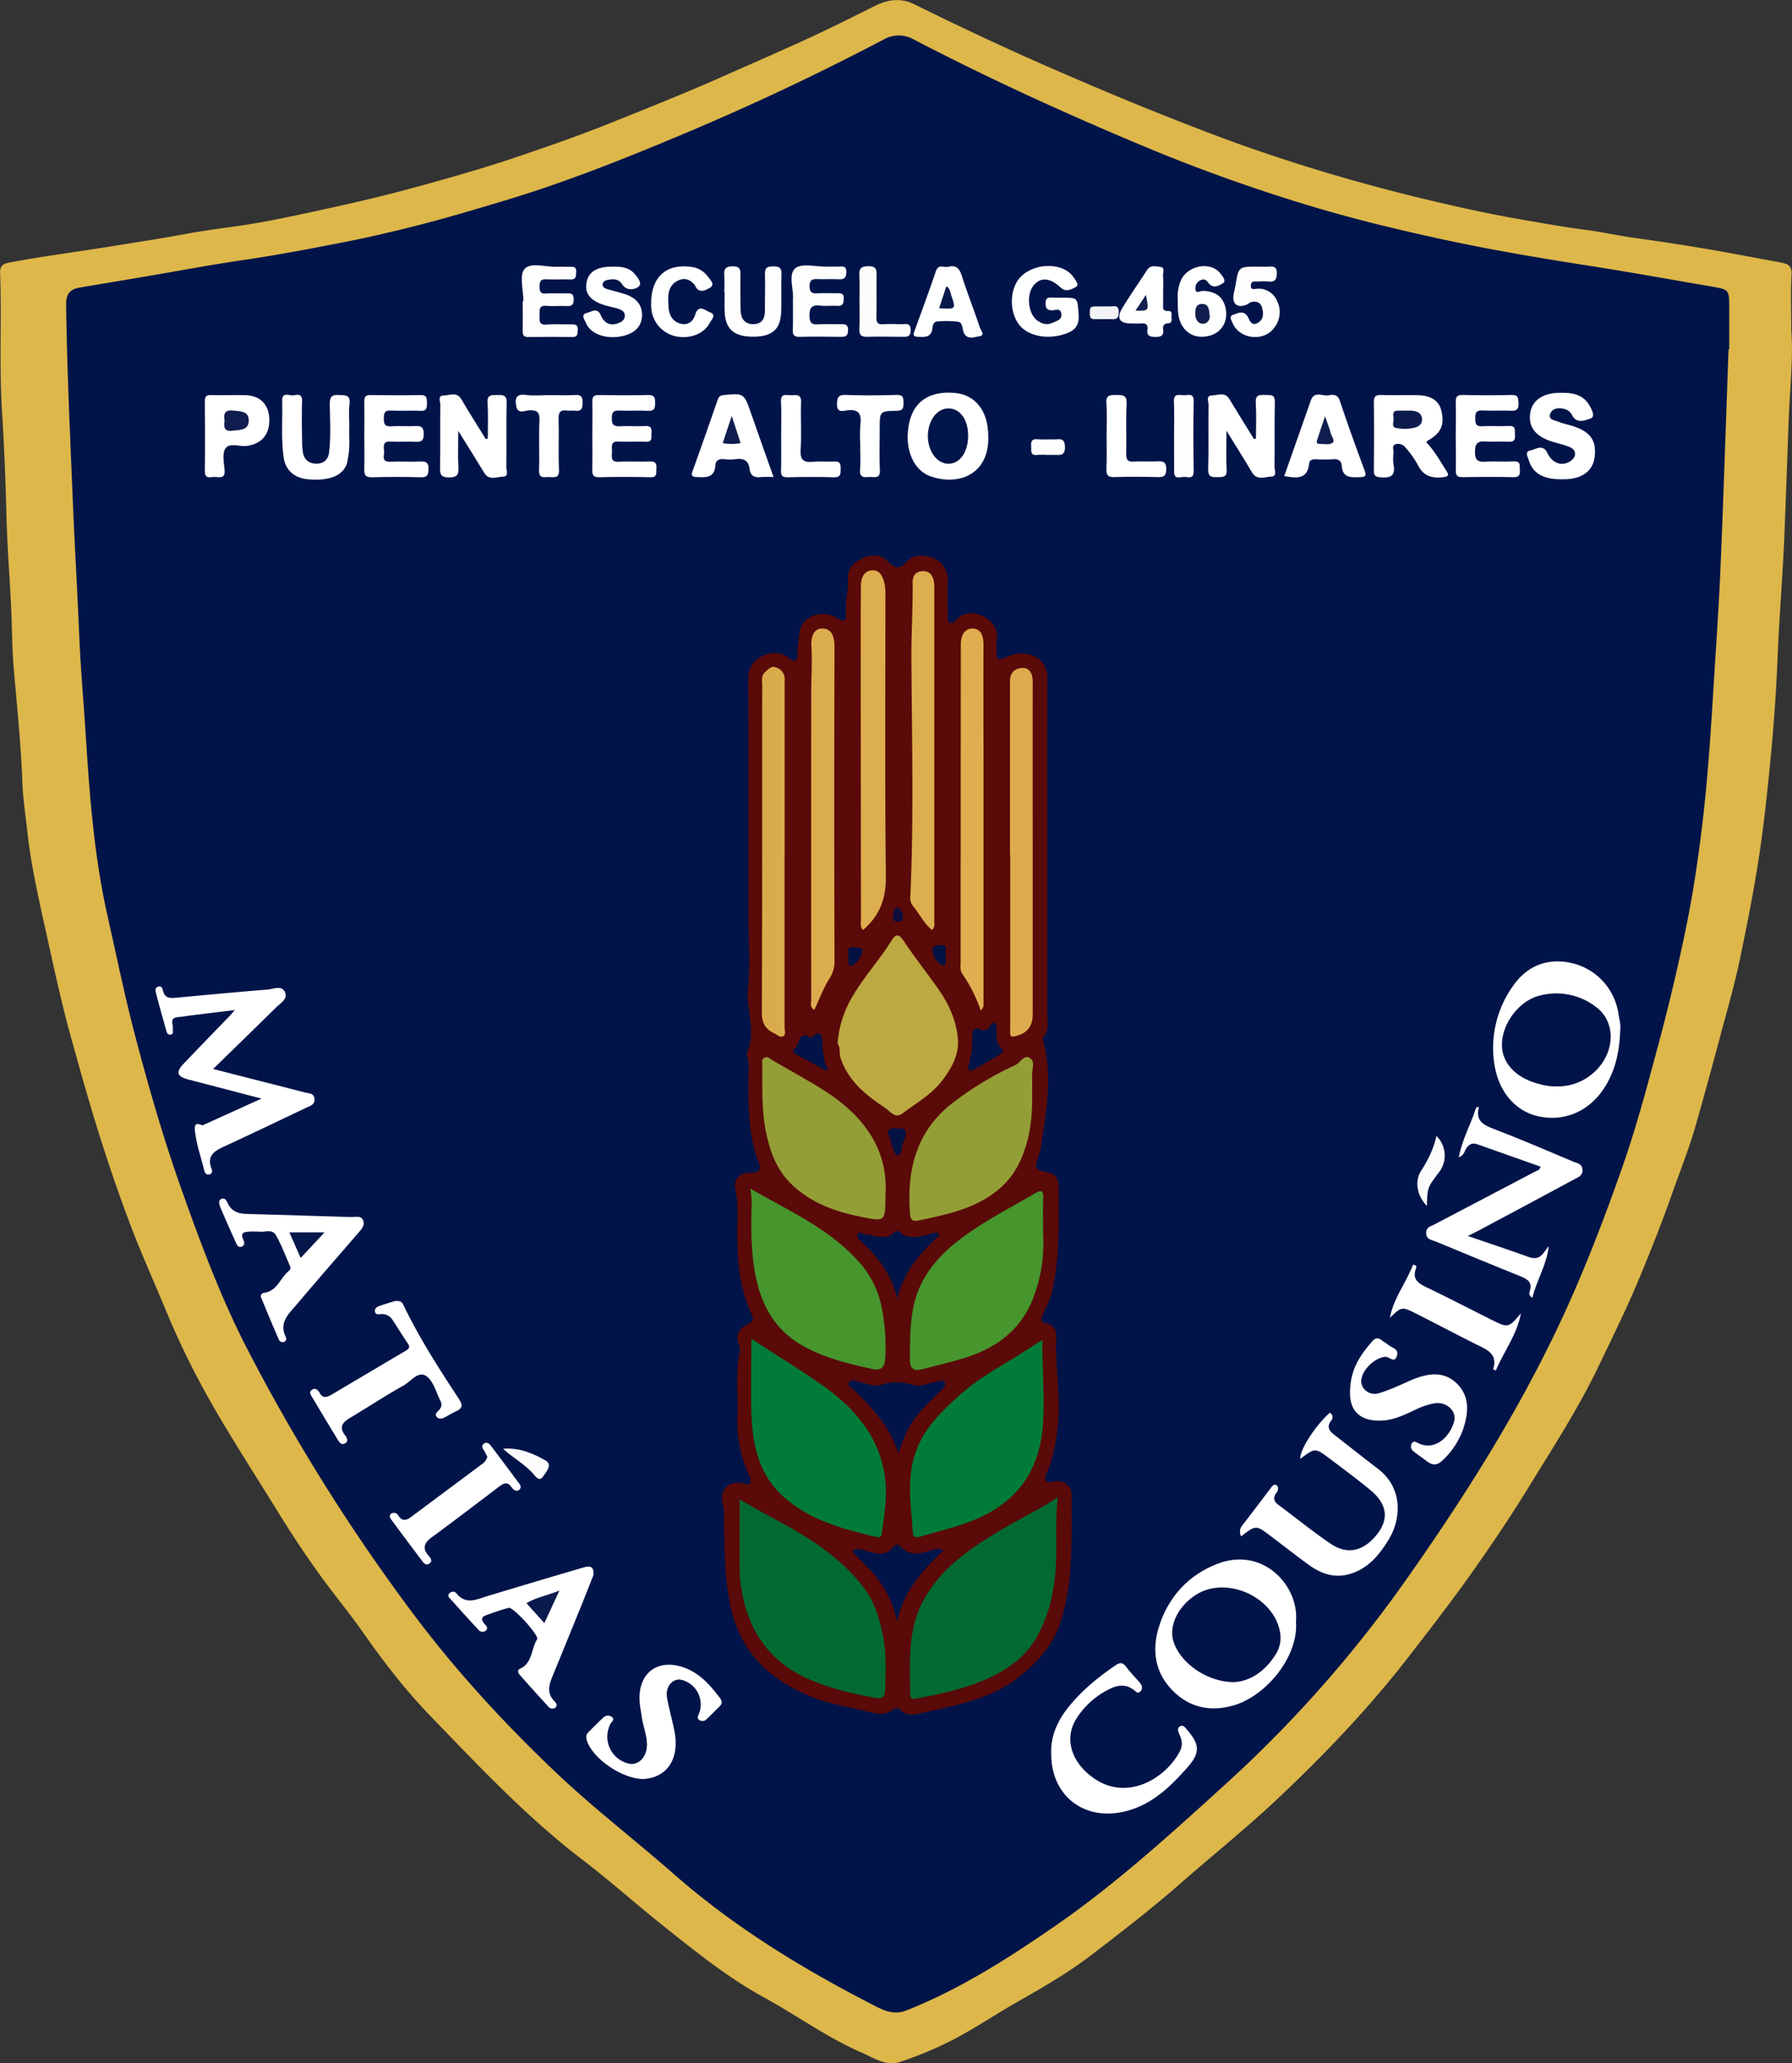 <svg xmlns="http://www.w3.org/2000/svg" viewBox="0 0 809.45 931.62"><rect x="0" y="0" width="809.45" height="931.62" fill="#333333" stroke="none"/><defs><style>.cls-1{fill:#ddb74a;}.cls-2{fill:#001449;}.cls-3{fill:#5a0a08;}.cls-4{fill:#fff;}.cls-5{fill:#feffff;}.cls-6{fill:#fefefe;}.cls-7{fill:#fcfcfd;}.cls-8{fill:#fbfbfc;}.cls-9{fill:#f3f3f5;}.cls-10{fill:#006a32;}.cls-11{fill:#007c38;}.cls-12{fill:#46952d;}.cls-13{fill:#bca942;}.cls-14{fill:#949e37;}.cls-15{fill:#dbac4e;}.cls-16{fill:#dcae4f;}.cls-17{fill:#dcac4e;}.cls-18{fill:#d9ab4b;}.cls-19{fill:#deae4f;}.cls-20{fill:#001448;}.cls-21{fill:#011347;}.cls-22{fill:#041243;}.cls-23{fill:#001244;}.cls-24{fill:#001142;}.cls-25{fill:#0d0e3c;}.cls-26{fill:#0b1a4c;}.cls-27{fill:#05174b;}.cls-28{fill:#0c1b4c;}.cls-29{fill:#001549;}.cls-30{fill:#0f1c4d;}.cls-31{fill:#111d4e;}.cls-32{fill:#09194c;}.cls-33{fill:#121e4e;}</style></defs><title>Recurso 1puente alto</title><g id="Capa_2" data-name="Capa 2"><g id="Capa_1-2" data-name="Capa 1"><path class="cls-1" d="M809.12,149.19c1,11.92-.65,26.51-1.2,41.11-.65,17.38-1.21,34.77-1.94,52.14-.75,17.84-2.26,35.64-3,53.5q-.88,22.26-3,44.46c-1.55,16-3.18,32-5.66,47.93-2.35,15-5.29,29.95-8.41,44.82-2.43,11.63-5.76,23.07-8.83,34.56-3.58,13.35-7.21,26.7-11,40-3,10.63-7.12,20.91-10.81,31.33-4.75,13.45-10,26.71-15.52,39.85-5.41,12.86-11.63,25.39-17.66,38-9,18.81-20.35,36.29-31.21,54-7.62,12.45-15.73,24.57-24.14,36.53-9.81,14-20.21,27.47-30.67,40.94-18,23.23-38.28,44.4-59.71,64.54-13.87,13-28.71,24.87-43,37.39C520.58,861.54,507,872,493.5,882.37c-10.63,8.17-22.2,14.89-33.88,21.51-9.61,5.46-18.83,11.73-28.62,16.86a161.86,161.86,0,0,1-24.66,10.33c-6.15,2-11.77-1.93-17.26-4.31-15.46-6.71-29.08-16.71-43.8-24.75-16.57-9.06-31.14-20.85-45.84-32.56-12.22-9.74-23.88-20.18-36.28-29.65-25.3-19.32-47-42.47-69-65.23C183,763,173.08,750.12,163.8,736.84c-5.6-8-11.86-15.54-17.65-23.42-7.54-10.25-14.52-20.89-21.21-31.72-10.3-16.67-21-33.15-30.63-50.19a367.85,367.85,0,0,1-19.69-40.59c-5.08-12.23-10.55-24.33-15.27-36.68C54.9,542.6,50.8,530.8,46.94,518.92c-5.48-16.88-10.28-33.94-15-51-4.67-16.81-8.2-33.89-12-50.91-3-13.56-6-27.14-7.52-40.9-.82-7.67-2.05-15.35-2.33-23.11-.63-17.14-2.42-34.2-3.89-51.28-.5-5.76-.67-11.6-.81-17.35-.4-16.9-2-33.73-2.46-50.64-.39-15.88-1-31.79-2-47.64-1.35-21-.1-41.91-.89-62.84-.14-3.57,1.84-4.26,4.21-4.7,15.13-2.86,30.42-4.81,45.62-7.26,11-1.77,22-3.42,32.91-5.46,7.7-1.44,15.54-2.51,23.34-3.59,12.6-1.75,25.1-4.43,37.55-7.13,13.71-3,27.4-6.08,40.94-9.75,16.63-4.5,33.22-9.18,49.58-14.73,14-4.75,28-9.62,41.73-15.15,16.58-6.67,33.2-13.24,49.56-20.51,15.28-6.79,30.66-13.37,45.78-20.52,8.2-3.88,16.28-8,24.4-12,5.62-2.8,11.57-3.35,17.1-.63,18,8.87,36.09,17.46,54.41,25.58q24.53,10.86,49.36,21C531.67,54.5,546.93,60.5,562.37,66a808.3,808.3,0,0,0,78.77,23.3c15.05,3.67,30.2,7.06,45.45,9.71,9.66,1.68,19.34,3.44,29.1,4.7,7.75,1,15.45,2.75,23.24,3.8,10.87,1.47,21.71,3.16,32.53,5s21.87,4,32.8,6c3.14.56,5.24,1.4,5,5.55C808.79,131.45,809.12,139,809.12,149.19Z"/><path class="cls-2" d="M780.79,157.75c-1.2,33.08-2.26,66.17-3.67,99.24-.76,17.59-2,35.16-3.08,52.73-1.33,21.67-2.73,43.34-5.4,64.95-1.77,14.34-3.89,28.63-6.75,42.7q-5.32,26.17-12.21,52.07c-5.2,19.45-10.3,38.9-17,57.93-8.43,24-17.54,47.67-28.39,70.67-19.59,41.53-44.18,80-70.67,117.43a560.15,560.15,0,0,1-80.76,90.78c-24.57,22.34-49.25,44.79-76.62,63.64-21,14.48-42.7,28.34-66.73,37.86-5.46,2.17-9.89.25-14.1-1.91-32.4-16.57-63.34-35.36-90.85-59.47-17.87-15.67-36.78-30.16-54-46.55-23.87-22.74-46.1-47-65.75-73.59a852.3,852.3,0,0,1-73.57-118c-11.79-23-20.82-47.4-29.49-71.84-8.06-22.76-14.73-45.93-20.85-69.27-4.65-17.71-8.29-35.66-12.32-53.52-5.9-26.2-8-52.73-9.7-79.37-1-15.91-2.45-31.79-3.11-47.74-.87-21.08-2.18-42.15-3-63.24-1.18-28.58-2.54-57.13-2.89-85.74-.06-5.34,2.17-7,6.53-7.74Q50.6,127.4,64.81,125c15-2.53,30-5.38,45-7.57,15.75-2.29,31.34-5.31,46.94-8.36,9.73-1.91,19.4-4.2,29-6.58,14.27-3.55,28.35-7.75,42.43-12,26.92-8.09,53-18.46,78.86-29.3q47.07-19.69,92.27-43.43a13.64,13.64,0,0,1,13.32,0c34,17.71,68.83,33.58,104.18,48.36a767.5,767.5,0,0,0,79.3,28.12c17.4,5.12,35.06,9.35,52.8,13.26,22.32,4.92,44.84,8.73,67.38,12.26,18.82,2.94,37.55,6.3,56.31,9.54,8.49,1.47,8.51,1.31,8.5,9.9q0,9.22,0,18.47Z"/><path class="cls-3" d="M473.08,384.1c0,24.67,0,49.33,0,74,0,3.4,1,7-1.69,10.05a2.47,2.47,0,0,0-.16,1.93c4.39,16.12,1.28,32.07-1.05,48a20.57,20.57,0,0,1-.92,3.33c-2.14,6.58-2.12,6.47,4.33,8.07a5.52,5.52,0,0,1,4.58,5.69c0,16.25.74,32.55-3.11,48.53-.77,3.18-2.37,6.16-3.69,9.19-1,2.24-2.32,4.06,1.77,4.85,2.62.51,4.22,3,4,6.12-.63,11.81,1.63,23.53,1,35.35-.48,8.79-1.83,17.38-5.18,25.56-.52,1.28-1.24,2.6-.52,3.78.84,1.4,2.31.68,3.61.42,4-.81,8,1.79,8,5.71-.17,19.35,1.05,38.83-5,57.7-3.44,10.75-10.63,18.46-19.27,25.17-12.71,9.86-28.07,12.47-43.16,15.85-3.58.8-7.09,1.82-10.07-1.63-.72-.84-2.31-.62-3.26.17-3.12,2.55-6.9,1.95-10.06,1.19-9.58-2.3-19.43-3.8-28.55-7.74-18.18-7.87-30.72-20.4-34.82-40.65-2.64-13-2.67-26-2.79-39a28.42,28.42,0,0,0-.62-6.9c-1.56-6.2,2.7-10.35,9.08-9.14,1.1.2,2.29,1.25,3.15,0s.21-2.48-.38-3.75a57,57,0,0,1-5.21-26.52c.34-9.46-.9-19,.93-28.38a7.2,7.2,0,0,0-.22-3.94c-2-4.7.59-7.53,4.16-9.3,2.36-1.18,2.51-2.4,1.65-4.23-6-12.8-6.79-26.43-6.58-40.27.08-5.28.36-10.57-.79-15.88-1.06-4.94,1.64-7.94,6.79-7.9,3.8,0,5-1.4,3.66-4.76-4.47-11.36-4.62-23.24-4.65-35.18,0-4.45.8-9-.81-13.36a.7.7,0,0,1,0-.49c4.67-9.72-.38-19.67.65-29.58s.25-20.3.25-30.47c0-36.33.12-72.66-.16-109a10.81,10.81,0,0,1,6.26-10.38c3.62-1.8,8.33-2.28,12.16.86,2.7,2.21,3.8,1.36,3.78-1.87,0-2.82.58-5.61.75-8.37.59-9.59,11.26-11.78,17.18-7.84,3,2,4.36,1.6,4-2-.49-5.36,1.28-10.56.94-15.87-.32-4.94,3.33-7.6,6.57-9.13s8.16-2.14,11.2,1.2c3.19,3.5,5.42,4.06,8.82.32,3.19-3.51,8.13-3.12,11.71-1.67a10.38,10.38,0,0,1,6.8,10.14c-.17,5.49-.05,11,0,16.5,0,.93-.27,2.09.94,2.58a2.19,2.19,0,0,0,2.62-.91C435,276,440,276.4,443.57,278c4.27,1.91,7.74,5.84,6.59,11.62a13,13,0,0,0,0,2.5c0,6.89-.17,6.44,6.2,3.9,7-2.81,16.79.5,16.77,10.1C473,332.11,473.07,358.11,473.08,384.1Z"/><path class="cls-4" d="M118.14,496.05,85,487.42c-5-1.31-5.7-3.29-2.16-7C89.85,473,97,465.76,104,458.46c.42-.44.8-.91,2.11-2.41-9.55,1.19-17.87,2.15-26.16,3.29-3.55.5-1.61,3.32-1.88,5.19-.13.9.5,2.19-.77,2.57-1.52.46-1.94-.74-2.27-2-1.49-5.44-3.09-10.85-4.47-16.32-.27-1.09-.89-2.86,1-3.33,1.64-.4,1.87,1.17,2.14,2.18.92,3.34,3.42,3.1,6,2.86,13.75-1.25,27.49-2.59,41.25-3.68,2.61-.21,6.25-2.05,7.74,1.1s-1.93,5-3.87,6.88c-9.22,9.1-18.53,18.11-28.56,27.89,14.84,3.79,28.26,7.21,41.66,10.65,1.69.43,3.85.21,4.13,2.77.31,2.74-2,3.24-3.68,4.05-12.57,6-25.14,12-37.8,17.85-4.33,2-7.06,4.34-5.09,9.51.41,1.08.7,2.4-1,2.79-1.24.28-1.91-.64-2.15-1.61-1.48-6-3.58-11.77-4.27-17.9-.25-2.19-.17-4.28,3.09-2.75.32.15.92-.18,1.35-.37Z"/><path class="cls-4" d="M585.39,732.35c1.19,15.78-13.6,33.56-28.3,37.74-10.1,2.88-19.5,1.13-27.2-6.52-8.35-8.29-9.69-18.59-6.37-29.11,4.19-13.31,13.16-23.2,26.24-28.29C570.68,698,587,716.36,585.39,732.35Z"/><path class="cls-4" d="M692.14,586.09c-1.54-1.26-1.47-2.21-1.22-2.88,1.49-4.06-.79-5.58-4.11-6.92-12.77-5.12-25.48-10.41-38.19-15.67-1.87-.78-4.37-.78-4.42-3.86-.05-2.78,2.16-3,3.83-3.93q22.68-11.91,45.38-23.82c.83-.43,2-.5,2.48-2.21q-14.25-5.06-28.59-10.13c-2.21-.78-3.85,0-5.09,2-.76,1.18-.74,2.91-3.28,3.91,1.6-8.48,5.69-15.38,7.79-22.35,1-.66,1.36-.51,1.24-.05-1.46,5.91,2,7.77,6.84,9.6,12.08,4.61,24,9.75,35.88,14.76,1.71.71,4,.88,4.12,3.64s-1.9,3.34-3.58,4.25Q690,543.88,668.69,555.22c-1.59.85-3.21,1.64-5.66,2.89,9.8,3.36,18.76,6.3,27.61,9.51,5.12,1.86,6.54-2,8.91-5C698.77,571,694.13,577.89,692.14,586.09Z"/><path class="cls-4" d="M731.86,464.79c-.26,9.32-1.93,17.24-6,24.47-6.61,11.69-17.82,17.19-30,15-11.21-2.05-19.3-11.37-21-24.8A48,48,0,0,1,683.58,445c6.36-9,15.35-12.53,26.22-10.18A27.61,27.61,0,0,1,731,457.42C731.43,460.2,732.2,463,731.86,464.79Z"/><path class="cls-4" d="M587.36,658.73c-.36-4.1,7-15.3,13.33-20.82a2.25,2.25,0,0,1,.69,3.45c-2.73,3.52-.24,5.28,2.16,7.15,6.29,4.91,12.54,9.87,18.89,14.71C633.92,672,632.84,686,627.37,695c-4.28,7.08-9.47,13.4-17.9,15.78-6.79,1.92-12.84-.23-18.3-4.2-5.78-4.2-11.41-8.62-17.11-12.93-6.73-5.1-6.73-5.1-13.42.06a4.35,4.35,0,0,1,.51-4.93c4.27-5.52,8.48-11.09,12.69-16.66.72-.94,1.54-2.24,2.74-1.51,1,.63.86,2.29.17,3.18-1.77,2.28-1.62,4,.76,5.75,7.89,5.83,15.49,12.07,23.61,17.55,6.86,4.63,13.42,3.54,18.92-2.07,7.59-7.72,7.33-15.31-1-22.16-6-5-12.32-9.63-18.56-14.34C594,653.67,594,653.71,587.36,658.73Z"/><path class="cls-4" d="M268.05,711.23c-2,5-4,10.22-6.15,15.43q-6.16,15.21-12.4,30.39c-1.6,3.87-2.54,7.6.91,11.07.79.79,1.62,2.07.36,3a2.35,2.35,0,0,1-3.14-.57c-4.37-4.8-8.74-9.58-13-14.45-.6-.67-1.07-2,.15-2.55,5.84-2.58,5.06-9,7.86-13.39,1-1.62-10.83-14.67-12.84-14.16-3.53.91-7,2.15-10.39,3.4-2.27.83-1.95,2.18-.6,3.8.65.77,1.92,1.8.74,3a2.3,2.3,0,0,1-3.22-.07c-4.55-4.84-9-9.81-13.41-14.76a1.34,1.34,0,0,1,.34-2.13,2,2,0,0,1,2.73,0c4.37,5.67,9.4,2.89,14.43,1.37,14.12-4.26,28.26-8.5,42.42-12.62C265.27,707.29,268.45,706.15,268.05,711.23Z"/><path class="cls-4" d="M117.27,556.12c-2,0-3.35-.09-4.68,0-2.09.18-4.21.32-2.73,3.52.46,1,1,2.74-.85,3.31-1.5.46-2-.9-2.48-1.92-2.39-5.29-4.76-10.59-7-15.92-.51-1.19-1-2.94.25-3.65,1.82-1,2.56.78,3.23,2.12,1.7,3.42,4.7,4.43,8.23,4.54q23.7.69,47.4,1.42c1.88.06,4.39-.84,5.37,1.44s-.74,4.07-2.17,5.72c-9.24,10.71-18.56,21.35-27.68,32.16-3.52,4.19-8.34,8.15-5.08,14.81a1.64,1.64,0,0,1-.58,2.19,1.92,1.92,0,0,1-2.56-1q-4.05-9.36-7.92-18.78a1.55,1.55,0,0,1,1.16-2.31c6.11-.74,7.42-6.89,11.4-10a1.78,1.78,0,0,0,.35-2.28c-2.11-4.69-3.85-9.6-6.46-14C122.82,554.84,119.25,556.52,117.27,556.12Z"/><path class="cls-4" d="M474.84,792c-.37-7.83,2.73-14.85,7.74-21.13,6-7.48,13.29-13.45,21.16-18.83,2-1.37,3.33-1.6,4.94.58,1.86,2.53,4.11,4.78,6.18,7.17,1.1,1.28,1.43,2.78.2,4s-2.09-.15-3-.79c-3.31-2.48-6.77-2.28-10.31-.61A36.67,36.67,0,0,0,486.23,776c-5.89,9.21-2.1,20.53,8.75,27.53,15,9.64,31.94-.92,38.09-13,1.29-2.52.78-5.12-.45-7.66-.54-1.13-1-2.67.56-3.45,1.32-.64,2.05.54,2.82,1.42,6,6.84,6.3,10.44.28,17.3-8.53,9.71-17.86,18.41-31.46,20.41C487.92,821,474.81,809.59,474.84,792Z"/><path class="cls-4" d="M178.46,587.44c2.14-.05,3,.16,3.74,1.77,7.14,14.83,16,28.66,25.05,42.39,1.92,2.91,1.67,4.34-1.33,5.69-1.36.61-2.64,1.38-3.94,2.12-1.47.83-3.24,1.83-4.55.55-1.48-1.45.21-2.51,1.22-3.62a3.34,3.34,0,0,0,.28-3.79c-1.91-3.86-3.12-8.85-6.26-11.12-3.72-2.7-7,2.29-10.33,4.14-8.24,4.64-16.17,9.83-24.29,14.69-3.34,2-5,4.13-2.18,7.85.67.88,1.74,2.48.15,3.52-1.76,1.15-2.74-.38-3.52-1.64q-5.7-9.36-11.29-18.78c-.63-1.07-1.83-2.45-.47-3.55s2.74-.37,3.59,1.2c1.4,2.62,3.34,2.12,5.42.89q16.69-9.91,33.43-19.79c1.51-.89,2.23-1.64,1-3.43-2.39-3.39-4.5-7-6.8-10.43a5.6,5.6,0,0,0-5.5-2.73c-.9.09-2.12.34-2.46-1s.61-2.22,1.75-2.61C173.78,588.83,176.49,588.05,178.46,587.44Z"/><path class="cls-4" d="M290.52,803.29c-9.48-.08-22.36-9-25.25-16.89-.53-1.46-.76-3,.47-4.2,2.22-2.25,4.45-4.5,6.77-6.64a2.91,2.91,0,0,1,3.7-.42c1.81,1.27,0,2.3-.51,3.32A12.48,12.48,0,0,0,284,796.32c4.12,1,7.93-2.64,8.2-7.82.24-4.57-1.71-8.78-2.29-13.21-.33-2.47-.91-4.91-1-7.39-.65-12.37,8.05-19.06,19.74-15.06,7.24,2.47,12.12,8,16.56,13.88.9,1.18,1.16,2.42,0,3.59-2,2-4,4-6,5.94a2.58,2.58,0,0,1-3.23.46c-1.32-.84-.67-1.87-.22-3A11.42,11.42,0,0,0,308,758.56c-4-1.07-7.59,2.94-6.7,8s2.35,10,3.34,15.08c2.13,10.94-1.95,19-10.6,21.16A26.32,26.32,0,0,1,290.52,803.29Z"/><path class="cls-4" d="M609.82,629.09c-.09-10.69,4.64-17.25,10.06-23.48,1.32-1.52,2.67-1.77,4.29-.41.89.74,2,1.22,2.86,2,1.62,1.42,4.92,1.79,4,4.91-1.1,3.75-3.53.38-5.3.53-4.8.41-10.66,6-10.85,10.89-.13,3.63,3.65,6.65,7.61,5.66a68.9,68.9,0,0,0,8.84-3.32c2.61-1.06,5.12-2.34,7.75-3.35,6.93-2.65,13.8-3.27,19.41,2.63s4.69,13.25,2.4,20.19a35.41,35.41,0,0,1-9.22,14c-2.37,2.33-4.43,2.5-7,.57-2.11-1.61-4.35-3.06-6.39-4.75a2.69,2.69,0,0,1-.67-3.22c.75-1.65,2.09-.76,3-.32,6.66,3.38,13.69-1.53,16.17-9.55,1.47-4.75-3.23-9.25-8.74-8.45a33.73,33.73,0,0,0-9.38,3.26c-4.36,2-8.73,4.12-13.63,4.5C614.89,642.2,609.73,637.36,609.82,629.09Z"/><path class="cls-4" d="M644.25,199.74c3.74,3.75,6.21,8.43,9.08,12.84,1.36,2.1.84,2.64-1.63,2.91-5.1.57-8.87-.65-11.3-5.6a42,42,0,0,0-5.45-7.7,4.29,4.29,0,0,0-4.47-1.65c-2,.6-.91,2.54-1,3.87a19.35,19.35,0,0,0,0,5.48c1,5.34-1.77,6-6.11,5.61-2.19-.2-2.82-.86-2.8-2.95.08-10.33.14-20.66,0-31,0-2.88,1.14-3.26,3.55-3.2,5.33.14,10.66,0,16,.07,6.31.1,10,2.56,11,7.27,1.44,6.2-.26,9.89-6,13.14C644.78,199,644.61,199.32,644.25,199.74Z"/><path class="cls-4" d="M220.33,198c0-5.41.24-10.84-.09-16.23-.23-3.78,1.95-3.36,4.34-3.41s4.39-.2,4.28,3.47c-.26,9.64,0,19.29-.15,28.93,0,1.55,1.26,4.41-1.43,4.45s-6.31,2-8.56-1.72c-3.57-5.92-7.27-11.75-11.72-18.93,0,6.42-.22,11.46.07,16.47.2,3.42-.69,4.54-4.3,4.52-3.42,0-4.06-1.17-4-4.27.19-9.47,0-19,.14-28.43,0-1.49-1.35-4.32,1.53-4.28,2.65,0,5.9-1.87,8,1.76,3.54,6.06,7.33,12,11,17.93Z"/><path class="cls-4" d="M567.32,198c0-5.39.25-10.8-.08-16.17-.23-3.67,1.73-3.55,4.25-3.49s4.47-.39,4.37,3.38c-.26,9.64,0,19.29-.15,28.93,0,1.57,1.22,4.42-1.35,4.52-3,.11-6.59,2-8.91-2-3.4-5.85-7.06-11.54-11.45-18.69,0,6.77-.26,12.13.08,17.45.24,3.66-1.69,3.47-4.22,3.52s-4.21-.1-4.12-3.6c.28-9.63,0-19.28.17-28.93,0-1.51-1.3-4.32,1.45-4.35s5.92-1.86,8,1.69c3.6,6,7.37,12,11.07,18Z"/><path class="cls-4" d="M220.11,657.72c-.34-.65-.65-1.24-.94-1.83-.68-1.38-2.48-3-.31-4.19,1.53-.85,2.64.83,3.55,2,3.78,5,7.58,10.09,11.34,15.15.87,1.17,2.3,2.54.74,3.87-1.2,1-2.62,0-3.37-1.13-2.09-3.14-4-1.58-6.1,0-9.94,7.52-19.83,15.11-29.89,22.47-3.47,2.53-4.58,5-1.5,8.44.88,1,1.86,2.37.42,3.45s-2.54,0-3.39-1.14q-6.89-9.15-13.71-18.36c-.7-.94-1.48-2.14-.19-3a2.2,2.2,0,0,1,3.08.77c1.87,2.95,3.78,2.32,6.13.55,10.49-7.89,21.06-15.67,31.56-23.55A5.54,5.54,0,0,0,220.11,657.72Z"/><path class="cls-4" d="M446.39,196.78c.66,16.54-12.22,22.77-25.61,18.48-8.07-2.59-12.17-12.13-10.37-22.92s9-15.92,20.85-14.92C440.57,178.21,446.36,185.61,446.39,196.78Z"/><path class="cls-4" d="M687,593c-1.72,9.48-7.64,17.12-11.33,25.85a12.07,12.07,0,0,1-1.2-.64c2.18-6.94-2.87-8.81-7.59-11.15-8.93-4.44-17.74-9.13-26.64-13.63-7.07-3.57-7.09-3.52-12.4,1.59,1.59-8.85,7.4-15.9,10.43-24,1.22.17,1.69.79,1.44,1.41-2.26,5.66,1.55,7.35,5.64,9.31,9.42,4.53,18.7,9.36,28,14C681.32,599.73,681.33,599.71,687,593Z"/><path class="cls-4" d="M705.18,216.41c-8.11,0-12.84-2.69-14.6-8.59-.43-1.44-2.08-3.93.78-4.46,2.47-.45,5.58-3.09,7.64,1.25,2.27,4.8,6.73,6.12,10.5,3.5,2.7-1.87,2.64-4.9-.39-6.21-2.7-1.18-5.68-1.71-8.5-2.65-7.35-2.43-10.45-6.84-9.34-13.15,1-5.38,5.7-8.56,12.79-8.71,5.48-.11,10.79.25,13.9,5.7,1.06,1.88,2.85,5.08.39,5.92-2.25.77-6.25,2.45-8.22-1.53a5.19,5.19,0,0,0-3.34-2.76c-2.59-.79-5.55-.41-6.51,2-1.16,2.92,2.21,3.07,4,3.82,2,.83,4.13,1.19,6.18,1.85,8.07,2.58,10.88,6.73,9.78,14.32-.88,6.08-5.79,9.59-13.56,9.69Z"/><path class="cls-4" d="M657.56,196.81c0-5,.11-10,0-15-.08-2.48.49-3.55,3.26-3.48,7.32.18,14.65.19,22,0,3-.08,3,1.46,3.09,3.67.1,2.53-.56,3.59-3.3,3.46-4.32-.22-8.67.11-13-.12-2.84-.15-3.27,1.1-3.23,3.52s.22,3.77,3.15,3.6c4-.24,8,.13,12-.12,3.37-.21,2.63,2,2.77,3.85.15,2.13-.14,3.46-2.85,3.27-3.31-.24-6.67.13-10-.11-3.56-.26-5.23.37-5.2,4.68,0,4.09,1.55,4.64,5,4.43,4.14-.26,8.33.12,12.47-.12,3.34-.19,2.65,1.93,2.79,3.85.15,2.15-.22,3.33-2.87,3.27-7.66-.17-15.32-.15-23,0-2.49,0-3.12-.86-3.06-3.17C657.66,207.13,657.56,202,657.56,196.81Z"/><path class="cls-4" d="M267.56,196.92c0-5.16.11-10.32,0-15.47-.08-2.44.78-3.13,3.15-3.09,7.32.13,14.65.18,22,0,2.88-.07,3.22,1.18,3.21,3.56s-.28,3.73-3.19,3.57c-4.31-.23-8.66.09-13-.11-2.67-.13-3.37.8-3.38,3.39s.6,3.9,3.57,3.72c3.81-.25,7.66.12,11.47-.12,2.7-.18,3.07,1.07,2.88,3.24-.16,1.86.68,4.08-2.72,3.88-4-.25-8,.16-12-.12s-3.09,2.42-3.11,4.57-.89,4.8,3.13,4.55c4.64-.28,9.32.08,14-.12,2.62-.12,3.08,1.05,2.9,3.24-.16,1.88.61,4-2.76,3.88q-11.48-.3-23,0c-2.9.07-3.24-1.22-3.18-3.58C267.65,206.91,267.56,201.92,267.56,196.92Z"/><path class="cls-4" d="M164.56,196.74c0-5.16.08-10.32,0-15.48,0-2.11.6-2.93,2.82-2.89,7.49.11,15,.17,22.47,0,3.1-.08,3,1.59,3,3.74s-.1,3.5-2.84,3.38c-4.49-.19-9,.12-13.48-.11-2.92-.15-3.14,1.26-3.16,3.59s.37,3.71,3.22,3.52c3.65-.23,7.33.08,11-.1,2.59-.13,3.73.36,3.81,3.4.08,3.33-1.16,3.88-4,3.7-3.64-.22-7.33.14-11-.1s-3.07,2.22-2.9,4.24-1.46,5,2.78,4.84c4.49-.17,9,.09,13.48-.08,2.58-.09,3.89.33,3.8,3.41-.09,2.66-.51,3.8-3.52,3.71q-11-.33-22,0c-3,.09-3.58-1.11-3.49-3.76C164.68,206.73,164.56,201.73,164.56,196.74Z"/><path class="cls-4" d="M349.42,215.41a48.86,48.86,0,0,0-5.64,0c-2.93.37-4.82-.51-5.19-3.65-.43-3.71-2.55-4.93-6.12-4.43a24.49,24.49,0,0,1-5.48,0c-2.18-.21-3.7.52-3.85,2.75-.38,5.83-4.37,5.51-8.5,5.32-2.1-.1-2.52-.67-1.79-2.7,3.87-10.75,7.63-21.55,11.39-32.34.51-1.46,1.4-1.9,2.94-2,8.53-.86,8.94-.64,11.72,7.27C342.29,195.3,345.72,205,349.42,215.41Z"/><path class="cls-4" d="M580.1,214.94c4.12-11.67,8.07-22.9,12-34.13,1.59-4.49,5.39-1.77,8.14-2.33,2.06-.41,4-.41,5,2.56,3.5,10.52,7.27,21,11.15,31.35,1,2.73.16,3-2.23,3.07-4,.12-7.71.38-8.09-5.17-.14-2-1.35-3.14-3.72-2.93a64.38,64.38,0,0,1-8,0c-1.51,0-2.81.31-3,1.88C590.62,216.53,585.76,216,580.1,214.94Z"/><path class="cls-4" d="M157.78,193c-.18,4.14.41,9-.61,13.76a21.42,21.42,0,0,1-.42,2.44c-1.9,5.6-7.8,8-17.42,7.24-6.34-.52-10.42-4.13-11.22-10-1.17-8.44-.46-16.94-.65-25.41-.1-4.28,3.16-2.3,5-2.54s4.09-.91,4,2.57c-.21,6-.09,12,0,18a33,33,0,0,0,.4,5.45c.6,3.27,3,4.82,6,4.86s5.35-1.56,5.77-5c.9-7.3.41-14.62.34-21.93,0-3.27.85-4.28,4.11-4.09,2.85.16,5.27-.19,4.8,4C157.48,185.61,157.78,189,157.78,193Z"/><path class="cls-4" d="M103.4,178.41c2.49,0,5-.08,7.48,0,6.78.27,10.65,4.28,10.78,11.06s-3.58,11-10.16,11.88c-3.34.46-7.83-1.72-9.73,1.25-1.51,2.38-.58,6.47-.31,9.77.29,3.6-2,3.2-4.1,3-1.94-.2-4.9,1.43-4.84-2.78.14-10.47.09-20.94,0-31.41,0-2.2.77-2.92,2.89-2.81C98.07,178.51,100.74,178.41,103.4,178.41Z"/><path class="cls-5" d="M479.65,134.41c7.41,0,7,0,7.56,7.61.39,5.3-2,7.43-6.42,8.86-7.69,2.5-16.2.93-20.24-4s-4.67-13.38-1.44-19.27c4.86-8.85,20.74-10.25,25.94-2.23.81,1.24,2.67,3.22.9,4.21s-4.41,2.5-6.71.36c-5-4.65-9.21-5-12.48-.92s-2.34,12.86,1.87,15.78c2.15,1.5,4.42,2.1,7,.86,1.76-.85,4-1.16,3.78-3.83-.3-3.09-2.79-1.66-4.29-1.72-2.19-.09-2.79-.91-2.85-3-.06-2.27.82-2.93,2.9-2.77C476.65,134.5,478.15,134.41,479.65,134.41Z"/><path class="cls-6" d="M236.42,135.91c0-5-1.95-11.62.51-14.45,2.84-3.25,9.66-.75,14.74-1,2-.11,4,.08,6,0s2.74.44,2.59,2.48c-.12,1.74.07,3.33-2.5,3.24-3.65-.13-7.32.1-11-.07-2.5-.12-3.06.92-3.05,3.2s.34,3.4,2.95,3.22c3.15-.21,6.32,0,9.47-.07,1.95-.06,3,.22,3,2.64s-.76,3.23-3.15,3.09c-3-.17-6,.18-9-.09-3.89-.36-3.2,2.19-3.26,4.45s-.33,4.29,3.16,4c3.79-.31,7.64,0,11.46-.09,1.8,0,2.8.39,2.65,2.47-.11,1.73.11,3.29-2.47,3.25q-10-.16-19.95,0c-2.09,0-2.49-.93-2.46-2.72.07-4.49,0-9,0-13.47Z"/><path class="cls-6" d="M358.17,135.12c.48-4.24-2.26-11,1-13.93,2.83-2.5,9.48-.7,14.44-.78,1.66,0,3.33-.06,5,0s3.69-.78,3.68,2.39c0,2.71-1,3.44-3.5,3.3-3.15-.17-6.32.06-9.47-.07-2.33-.1-3.65.25-3.64,3.14,0,2.71.91,3.44,3.45,3.27,3-.2,6,0,9-.07,1.88,0,3.1.11,3,2.59s-.64,3.33-3.1,3.14-5,.22-7.47-.1c-4-.51-5.08,1.06-4.91,4.92.12,2.88,1,3.7,3.71,3.53,3.47-.22,7,0,10.47-.09,2.19-.08,3.34.33,3.24,2.94-.09,2.22-.9,2.82-3,2.79-6.32-.09-12.64-.14-18.95,0-2.51.07-3.11-.9-3-3.2C358.27,144.6,358.17,140.28,358.17,135.12Z"/><path class="cls-5" d="M276.52,120.4c3.74-.08,7.45.16,10.1,3.22,1.47,1.69,3.73,4.38,1.72,5.9-1.65,1.26-5.37,2-7.36-1.2-1.5-2.39-3.73-2.45-6.15-2-1.19.2-2.38.59-2.6,1.91s.92,2,2.09,2.34c2.55.73,5.14,1.35,7.68,2.14,5.54,1.72,8.24,5.16,8,10s-3.43,7.9-9.05,9.09c-7.28,1.54-14.38-1-16.36-6.17-.49-1.28-2.51-3.65.58-4.35,2-.45,4.62-2.71,6.22,1.1,1.51,3.55,4.3,5,8.11,3.46,1.43-.56,2.65-1.39,2.74-3.2s-1.28-2.63-2.68-3.13c-1.71-.6-3.52-.9-5.28-1.37-7.13-1.91-10.15-5.18-9.4-10.15C265.62,122.82,269.33,120.42,276.52,120.4Z"/><path class="cls-5" d="M428.44,120.43c3.56-.84,4.95.86,6,4.09,2.53,7.89,5.59,15.61,8.2,23.47.36,1.1,2.57,3.47-.31,3.86-2.24.32-5.43,1.79-7-1.68-.78-1.7-.29-4.5-2.56-4.88a44.6,44.6,0,0,0-9.46-.12c-1.64.08-2,1.78-2.12,3-.51,4.29-3.47,4.07-6.58,3.91-1.81-.1-2.27-.64-1.6-2.46,3.32-9,6.63-18.06,9.73-27.16C423.88,119,426.56,121,428.44,120.43Z"/><path class="cls-6" d="M327.17,132.13c0-2.49.14-5,0-7.48-.21-2.9.2-4.4,3.85-4.4s3.46,1.86,3.43,4.31c-.05,5.15-.05,10.31.08,15.46.1,3.83,1.84,6.49,6,6.33s5-3,5-6.56c-.07-5.32.21-10.65,0-16-.12-3,1.14-3.49,3.77-3.51s3.84.6,3.71,3.56c-.24,5.82.11,11.66-.18,17.46-.38,7.7-4.4,10.84-13.08,10.73-8.19-.1-12-3.43-12.41-11-.16-3,0-6,0-9Z"/><path class="cls-5" d="M532,135.25a19.19,19.19,0,0,1,1.41-8.68c3.08-6.68,13.09-8.64,17.58-3.4,1.12,1.32,3,3.67,1.58,4.6-1.56,1-4.38,2.86-6.57.16-.74-.91-1.43-2-2.78-1.7a3.87,3.87,0,0,0-3.25,3.88c-.06,2.88,2.16,1.21,3.22,1.23,6,.1,9.6,2.85,10.52,8.38s-1.86,10.16-6.85,11.71c-5.8,1.79-10.95-.28-13.4-5.36C531.91,142.8,532,139.3,532,135.25Z"/><path class="cls-5" d="M248.41,178.41c3.82,0,7.65.17,11.46-.06,2.75-.17,3.27.91,3.28,3.41,0,2.65-.46,4.12-3.48,3.68-1.14-.17-2.34.11-3.48-.06-3.11-.45-4,.81-3.87,3.87.22,7.64-.16,15.3.17,22.92.17,4-2.19,3.27-4.41,3.22s-4.73,1-4.59-3.09c.26-7.46-.18-15,.18-22.42.18-3.9-1.1-4.78-4.71-4.6-1.87.09-5,1.79-5.7-1.63-.64-3-.69-6,4.2-5.34C241.05,178.79,244.75,178.41,248.41,178.41Z"/><path class="cls-5" d="M388.56,200.21a62.79,62.79,0,0,1,.07-8.46c.68-5.09-1-7.23-6.31-6.41-1.89.3-4.33.95-4.26-2.8.05-3.07.56-4.35,4-4.22,7.63.28,15.29.22,22.93,0,2.92-.08,3.13,1.24,3.12,3.55s-.13,3.56-3.09,3.61c-7.65.14-7.65.32-7.65,7.87,0,6.31-.21,12.64.08,18.94.19,4-2.41,3-4.53,3.09s-4.74.66-4.44-3.23S388.56,204.2,388.56,200.21Z"/><path class="cls-6" d="M568,120.4c1.67,0,3.33.07,5,0,2.18-.12,3.82-.09,3.74,3-.07,2.76-.78,4-3.7,3.72a33.24,33.24,0,0,0-5,0c-1.22,0-2.8-.45-3,1.61-.24,2.41,1.59,1.7,2.7,1.67a9,9,0,0,1,9.17,5.58,11.36,11.36,0,0,1-1.49,12.2c-4.6,6.12-15.18,5-18.4-1.8-.65-1.4-2.09-3.62-.07-4.24s4.74-2.28,6.6.8c1,1.73,1.72,4.49,4.68,2.79,2.64-1.51,2.49-4.16,1.89-6.65s-2.56-3.34-5-2.66c-.76.22-1.39.9-2.14,1.19-4,1.58-6.46-.33-5.76-4.51.24-1.48.63-2.93.88-4.4C559.48,120.41,559.47,120.4,568,120.4Z"/><path class="cls-5" d="M294.11,136.94c.07-11.85,6.75-17.79,17.61-16.48a10.68,10.68,0,0,1,7.72,4.05c1.14,1.55,3.67,3.84,1.49,5.24-1.47.94-5.27,3.42-7-.92-.06-.15-.22-.26-.32-.38-1.94-2.36-4.52-3.09-7.15-1.85-5.31,2.49-4.71,7.45-4.46,12.12.22,3.88,2.1,6.81,6,7.55,3,.57,5.2-1.38,6-4.12,1.5-5,4.54-1.94,6.61-1.18,3.25,1.2.7,3.41,0,4.82C318.08,150.61,312,153,306,152a14.06,14.06,0,0,1-11.71-11.92A23.79,23.79,0,0,1,294.11,136.94Z"/><path class="cls-5" d="M499.84,196.6c0-4.81.28-9.65-.09-14.43-.3-3.78,1.58-3.82,4.38-3.83,3,0,4.95,0,4.75,4-.36,7.46,0,14.94-.16,22.41-.07,2.72.53,3.9,3.5,3.68,3.47-.26,7,.09,10.45-.11,2.81-.17,4.2.3,4.12,3.67-.07,3-1.24,3.49-3.84,3.43-6.48-.15-13-.24-19.43,0-3.24.14-3.88-1-3.74-4C500,206.57,499.84,201.59,499.84,196.6Z"/><path class="cls-5" d="M352.84,196.4c0-5,.22-10-.07-14.94-.24-4.09,2.48-3,4.56-3s4.67-.79,4.52,3.16c-.27,7.13.28,14.3-.2,21.41-.31,4.8,1.46,5.92,5.77,5.47,3.12-.33,6.31.09,9.45-.11,2.75-.18,2.86,1.32,2.84,3.37s.16,3.84-3,3.75c-7-.21-13.95-.18-20.92,0-2.48.06-3.1-.79-3-3.13C352.94,207,352.84,201.71,352.84,196.4Z"/><path class="cls-5" d="M525.39,130.52c0,2.17,0,4.33,0,6.5,0,1.57-.52,3.55,2.23,3.4,1.86-.11,1.61,1.32,1.54,2.42s.62,3-1.41,3.13-2.59,1.18-2.36,2.92c.37,2.84-1.16,3.25-3.56,3.24s-3.92-.48-3.52-3.29c.32-2.21-.73-3-2.86-2.79-1.49.12-3,0-4.5,0-5.28,0-6.78-2.34-4-6.94,3.5-5.84,7.48-11.39,11.14-17.14,1.56-2.44,3.87-1.67,5.85-1.47,2.63.26,1.23,2.61,1.4,4A52,52,0,0,1,525.39,130.52Z"/><path class="cls-7" d="M388.23,135.88c0-3.65.17-7.32-.06-11-.19-3.14.23-4.69,4.12-4.69s3.68,2,3.65,4.65c-.07,6.15.07,12.29-.07,18.44-.05,2.32.53,3.3,3,3.12,2.81-.2,5.64-.09,8.47,0,1.79,0,3.95-.86,4,2.61s-2.08,3.06-4.23,3.06c-5,0-10-.16-14.94,0-2.94.13-4.22-.57-4-3.81C388.44,144.2,388.23,140,388.23,135.88Z"/><path class="cls-6" d="M530.32,196.84c0-5.15.19-10.32-.06-15.46-.19-4.18,2.69-2.85,4.71-2.93s4.31-1,4.23,2.82c-.23,10.47-.2,20.95,0,31.42.06,3.38-2,2.93-3.85,2.65s-5.08,1.75-5-2.54C530.37,207.48,530.32,202.16,530.32,196.84Z"/><path class="cls-8" d="M644.53,544.53c-4.76-5-5.58-11.47-2.45-16.13s5.95-11.06,6.74-15.48A12.33,12.33,0,0,1,650,529.33C644.75,536.23,644.75,536.23,644.53,544.53Z"/><path class="cls-7" d="M227.26,654.17c7.15-.62,13.43,2,19.17,5.3,3.35,1.92.18,5.21-1.15,7.26-1.47,2.28-3.05.4-4.28-1.06C237.14,661.07,231.71,658.38,227.26,654.17Z"/><path class="cls-6" d="M473,205.41a39.18,39.18,0,0,0-4.47,0c-3.36.38-2.6-2-2.75-3.84-.17-2.15.22-3.47,2.87-3.24,2.47.21,5,0,7.46.06,2.26.07,4.83-1,4.93,3.3.11,4.53-2.53,3.65-5.05,3.69C475,205.43,474,205.41,473,205.41Z"/><path class="cls-9" d="M498.28,144.1c-1.32,0-2.65,0-4,0-2.32,0-1.93-1.73-2-3.19s.19-2.59,2.06-2.54c2.32.06,4.65-.07,7,0,1.75.08,4-1,4,2.56s-1.79,3.28-4.07,3.16c-1-.05-2,0-3,0Z"/><path class="cls-10" d="M477.84,676c-1.14,9-.61,17.54-.74,26-.2,13.29-2.35,26.1-9.14,37.76-5.63,9.67-14.66,15.23-24.58,19.35-9.21,3.82-19,5.8-28.76,7.71-1.8.35-3.47.83-3.48-1.82-.1-14.43-1.25-29.09,6-42.4a63.73,63.73,0,0,1,15.57-18.5c12.36-10.3,26.77-17.16,40.53-25.13C474.63,678.12,476,677.17,477.84,676Z"/><path class="cls-10" d="M334.09,677.07c5.12,2.88,10.48,6,16,8.93,14.88,7.9,29,16.67,39.61,30.25,5.36,6.83,7.59,14.57,9.22,22.7,1.47,7.38,1.12,14.88,1,22.34-.08,5.55-.78,6-6,5.08-9.79-1.81-19.44-4.17-28.58-8.17-17.23-7.53-26.75-21-30.21-39.24a53.88,53.88,0,0,1-1.05-9.87C334.06,698.51,334.09,687.92,334.09,677.07Z"/><path class="cls-11" d="M339.4,604.55c11.71,7.6,22.17,13.92,32.14,21,18.36,12.94,30.27,29.59,28.46,53.37-.34,4.46-1.14,8.88-1.69,13.33-.17,1.36-.6,2.17-2.23,1.79-15.05-3.51-29.95-7.44-41.94-18-10.77-9.47-14-22.3-14.63-35.8C339,628.64,339.4,617,339.4,604.55Z"/><path class="cls-11" d="M470.86,605c-.18,14.24,1.34,27.55,0,40.8-2,19.08-12,32.42-29.72,40.05-8.25,3.55-17,5.4-25.49,8-1.6.5-3.19.41-3.32-1.71-.8-12.85-3.21-25.69,2-38.35,4.18-10.08,11.72-17.2,19.49-24.16,8.93-8,19.67-13.4,29.64-19.91Z"/><path class="cls-12" d="M338.92,536.68c17.58,10.17,35.5,18,48.87,32.9a42.69,42.69,0,0,1,10.3,20,89.09,89.09,0,0,1,1.79,23.75c-.22,3.67-1.58,5.75-5.57,4.88-11-2.39-21.84-5-31.8-10.6-12.35-7-18.47-18.06-21.17-31.3-2.25-11.11-2.14-22.43-1.77-33.72A48.68,48.68,0,0,0,338.92,536.68Z"/><path class="cls-12" d="M471.18,557.21a68.75,68.75,0,0,1-4.54,29.09C461,600.8,449.57,609,435.06,613.36c-6,1.79-12.09,3.27-18.16,4.81-3.95,1-6,.26-5.92-4.74.16-11-.08-22,4.46-32.2,5-11.31,14.17-19.18,24.1-25.86,8.91-6,18.5-11,27.78-16.41,2.48-1.46,4.17-2,3.92,2.1C471,545.71,471.18,550.38,471.18,557.21Z"/><path class="cls-13" d="M378.32,471.37a48.71,48.71,0,0,1,7.08-22c5.16-8.68,12-16.09,17.29-24.65,1.87-3,3.23-3.27,5.47.07,5,7.51,10.64,14.61,15.83,22,4.78,6.81,8.15,14.5,8.73,22.69.49,7-3.16,13.36-7.48,18.87-4.76,6.07-11.54,9.83-17.58,14.41-3.34,2.53-5.57-1-7.8-2.47-8.6-5.72-16.6-12-20.13-22.44C378.91,475.46,379.76,472.8,378.32,471.37Z"/><path class="cls-14" d="M400,538.94c-.08,12.88,0,12.69-10.86,10.54-11.53-2.28-22.18-6-31.07-14.22-7.09-6.6-10.15-14.82-12-23.83-2.1-10-1.7-20.16-1.72-30.28,0-1.25-.57-2.84.94-3.6s2.45.49,3.57,1.15c8.1,4.77,16.39,9.15,24.3,14.27C390.62,504.32,401.07,519.34,400,538.94Z"/><path class="cls-14" d="M466.23,493.41c.18,10.38-.78,22-6.4,32.82-4.42,8.48-11.64,14-20.05,17.81-7.79,3.52-16.21,5.22-24.58,7-3.13.66-3.93-.27-4.14-3-1.51-19.55,2.67-37,18.89-49.76a147.7,147.7,0,0,1,28.75-17.4c2.25-1.05,4.14-5.35,7-2.75,1.81,1.64.37,5.1.5,7.74C466.31,487.91,466.23,489.92,466.23,493.41Z"/><path class="cls-15" d="M367.84,456c-2.2-1.28-1.41-3.13-1.41-4.65q-.06-69.19,0-138.39c0-7,.53-13.95.08-20.95-.24-3.78.63-8.32,5.09-8.21,4.31.1,5.37,4,5.35,8.46q-.22,70.69,0,141.39a14.36,14.36,0,0,1-2.34,8.31C371.84,446.33,370.06,451.29,367.84,456Z"/><path class="cls-16" d="M389.82,419.94c-1.49-1.72-.91-3.45-.91-5q-.11-66.9-.14-133.8c0-5.48.08-11,.1-16.44,0-3.66,1.23-7,5.17-7.17,3.44-.19,4.83,3,5.5,6a25.24,25.24,0,0,1,.4,5.43c0,42.27-.27,84.55.21,126.81C400.26,405.75,397.4,413.44,389.82,419.94Z"/><path class="cls-17" d="M456.21,385.87c0-26.13,0-52.27,0-78.4,0-4.21,2.75-5.92,5.91-5.86s4.37,2.84,4.36,6.14c-.07,24.64,0,49.28,0,73.92q0,38.18,0,76.36c0,5.57-2.67,8.71-8.16,9.94-1.31.3-1.89.12-2-1.19-.06-1.16,0-2.33,0-3.5V385.87Z"/><path class="cls-18" d="M354.4,386.38q0,38.73,0,77.45c0,1.41.77,3.36-.72,4.11-1.32.67-2.71-.78-4-1.39-4.12-1.92-5.59-4.8-5.56-9.68.24-49.13.14-98.27.17-147.4,0-2.09-.62-4.38,1.38-6.07,1.39-1.17,2.63-2.81,4.74-2.07a5.44,5.44,0,0,1,4,4.6,27.27,27.27,0,0,1,0,3v77.45Z"/><path class="cls-19" d="M443,456.26a68.9,68.9,0,0,0-8.31-16.54c-1.14-1.64-.77-3.55-.76-5.35q0-71.73.08-143.47c0-4,1.67-7.06,5.25-7.09,3.86,0,5,3.4,5,7.22-.11,17.82,0,35.65,0,53.48q0,54,0,107.89C444.23,453.49,444.68,454.71,443,456.26Z"/><path class="cls-16" d="M421,419.93c-3.78-3.12-5.76-7.44-8.72-11a5.49,5.49,0,0,1-1.1-3.71c1.64-35.92.72-71.87.5-107.81-.07-11.46.72-22.89.56-34.34,0-2.77,1-4.84,4.14-5.15,3.37-.32,4.81,1.66,5.45,4.51a16,16,0,0,1,.19,3.47q0,74.93,0,149.83C422,417,422.54,418.44,421,419.93Z"/><path class="cls-2" d="M405.76,656.23c-3.76-12.27-11.9-20.59-20.19-28.81-.88-.87-2.83-1.33-2.13-3,.76-1.8,2.63-1,3.95-.72,3.56.84,7.25,2.67,10.72,1.57a23.29,23.29,0,0,1,14.28.06c3.4,1,6.85-.83,10.28-1.37,1.42-.22,3.12-1.35,4.08.27s-.8,2.67-1.8,3.68c-5.87,5.9-12.15,11.47-15.68,19.24C407.93,650.13,406.92,653.21,405.76,656.23Z"/><path class="cls-2" d="M426.25,699.89c-9.74,9.42-18.34,18.89-21,32.41a49.92,49.92,0,0,0-7.64-17.79c-3.46-5.26-8.52-9.13-12.74-14.33,3.16-1.55,5.54,0,7.95.57,3.81,1,7.5,1.61,10.45-2,.92-1.13,2.1-1.8,3.37-.48,4.32,4.49,9.24,3.4,14.26,1.62A7.52,7.52,0,0,1,426.25,699.89Z"/><path class="cls-20" d="M424.43,557.62c-8.64,8-16.24,16.76-19.16,28.8-2.47-10.93-8.67-18.9-16.38-25.94-.95-.87-2.33-1.93-1.4-3.33s2.1.12,3.19.19c4.59.3,9.41,3.25,13.59-1.27A1.81,1.81,0,0,1,406,556c5,4.61,10.26,1.87,15.49.8a14.75,14.75,0,0,1,1.9-.16Z"/><path class="cls-20" d="M442.4,464.58c2.23,1.32,3.89.59,5.12-1.78.37-.72,1.19-1.48,2-.79a3.37,3.37,0,0,1,.66,2.22c.13,3.26-.63,6.62,2.33,9.28,1.13,1,0,2.13-1,2.76-3.86,2.25-7.68,4.58-11.63,6.67-1.89,1-2.95.08-2.36-2a43.55,43.55,0,0,0,1.66-13.76C439,464.93,440.13,464.14,442.4,464.58Z"/><path class="cls-21" d="M373.21,483.42c-4.61-2.48-9.22-4.92-13.8-7.44-.94-.52-1.63-1.9-.65-2.43,2.57-1.42,1.31-5.88,5.09-6.1a1.33,1.33,0,0,1,.94.24c2.15,2.64,4.43-3.69,6.17,0,1,2.17.2,4.88.81,7.37s.38,5.26,2.29,7.45Z"/><path class="cls-22" d="M405.24,509.55c3.48-.46,4.59,1.05,3.55,4.32a6.66,6.66,0,0,1-.68,1.86c-1.39,1.93.08,5.48-3,6-.54.1-2.21-4-2.66-6.26S398.55,508.77,405.24,509.55Z"/><path class="cls-23" d="M427.43,431.33c-.71,1.83.52,4.92-1.41,4.46-2.53-.61-4.4-3.53-4.81-6.33-.36-2.57,2.61-2.72,4-2.71C429,426.79,426,430.25,427.43,431.33Z"/><path class="cls-24" d="M383.05,431.85c.68-1.51-1.08-4.62,2.32-4.14,1.39.2,4.72,0,4.22,2-.62,2.42-2.69,5.53-4.82,6.22C382.33,436.67,383.7,433.32,383.05,431.85Z"/><path class="cls-25" d="M405.51,409.68a5.46,5.46,0,0,1,2.43,4.52,2,2,0,0,1-2.35,2c-1.74-.1-2.9-1.2-2.21-2.94C403.86,412,403.55,410.14,405.51,409.68Z"/><path class="cls-2" d="M557.49,759.54c-12.24,0-24.14-8.53-27.35-18.07-2.39-7.1,1.84-16.08,10.06-21.34,13.7-8.77,35.19.78,38,16.91a13.78,13.78,0,0,1-2,10C571.42,754.73,564.63,759.13,557.49,759.54Z"/><path class="cls-2" d="M702.93,490.54a25.53,25.53,0,0,1-7.37-1c-10.44-2.56-17-9.2-17.12-17.47-.19-9.52,7.44-20,16.77-22.45a29.3,29.3,0,0,1,25.53,4.92c10.35,7.5,8.59,23.47-3.25,31.68A24.08,24.08,0,0,1,702.93,490.54Z"/><path class="cls-26" d="M252.71,718.16l-6.83,14.73-8.09-9C242.23,721.19,247.11,720.52,252.71,718.16Z"/><path class="cls-27" d="M130.71,556.44h15.92L135.82,568C134,564,132.54,560.55,130.71,556.44Z"/><path class="cls-28" d="M636.14,185.42a10.62,10.62,0,0,1,3,.24c1.64.41,3,1.33,3.18,3.36.16,2.24-1.11,3.38-3,4a19.23,19.23,0,0,1-8.4.27c-2.71-.35-1.25-2.93-1.43-4.51-.14-1.29-.76-3.24,1.71-3.34C632.32,185.38,633.49,185.42,636.14,185.42Z"/><path class="cls-29" d="M437.31,196.69c0,7.49-3.75,12.8-9.06,12.71s-9.51-6.32-9.11-13.35c.38-6.71,4.33-11.66,9.28-11.63C433.68,184.44,437.29,189.43,437.31,196.69Z"/><path class="cls-30" d="M326.46,200.09c1.37-4.15,2.55-7.71,4.07-12.28l4,12.27A22.73,22.73,0,0,1,326.46,200.09Z"/><path class="cls-30" d="M598.53,188c1,3,2,5.3,2.58,7.66.37,1.47,2.2,3.44.66,4.38s-3.82.38-5.78.39c-1.66,0-1.22-1.18-.94-2.06C596.1,195.06,597.22,191.83,598.53,188Z"/><path class="cls-31" d="M101.45,190c-.56-3.06,0-5.08,3.91-4.62,3.21.37,7,.21,7,4.45,0,4.61-4,4.23-7.31,4.67C101.2,195,101,192.79,101.45,190Z"/><path class="cls-32" d="M427.45,129.25c1.88,1.11,1.72,2.63,2.14,3.82,2.32,6.59,2.28,6.61-5.37,6.11C425.3,135.85,426.36,132.59,427.45,129.25Z"/><path class="cls-31" d="M546.43,142.84a3.16,3.16,0,0,1-2.83,3.35c-2.37.12-3.66-1.95-3.7-4.44s.43-4.6,3.34-4.51C545.8,137.32,546.22,139.47,546.43,142.84Z"/><path class="cls-33" d="M512.9,140.26l4.72-7.11C519.05,140.43,519.05,140.43,512.9,140.26Z"/></g></g></svg>